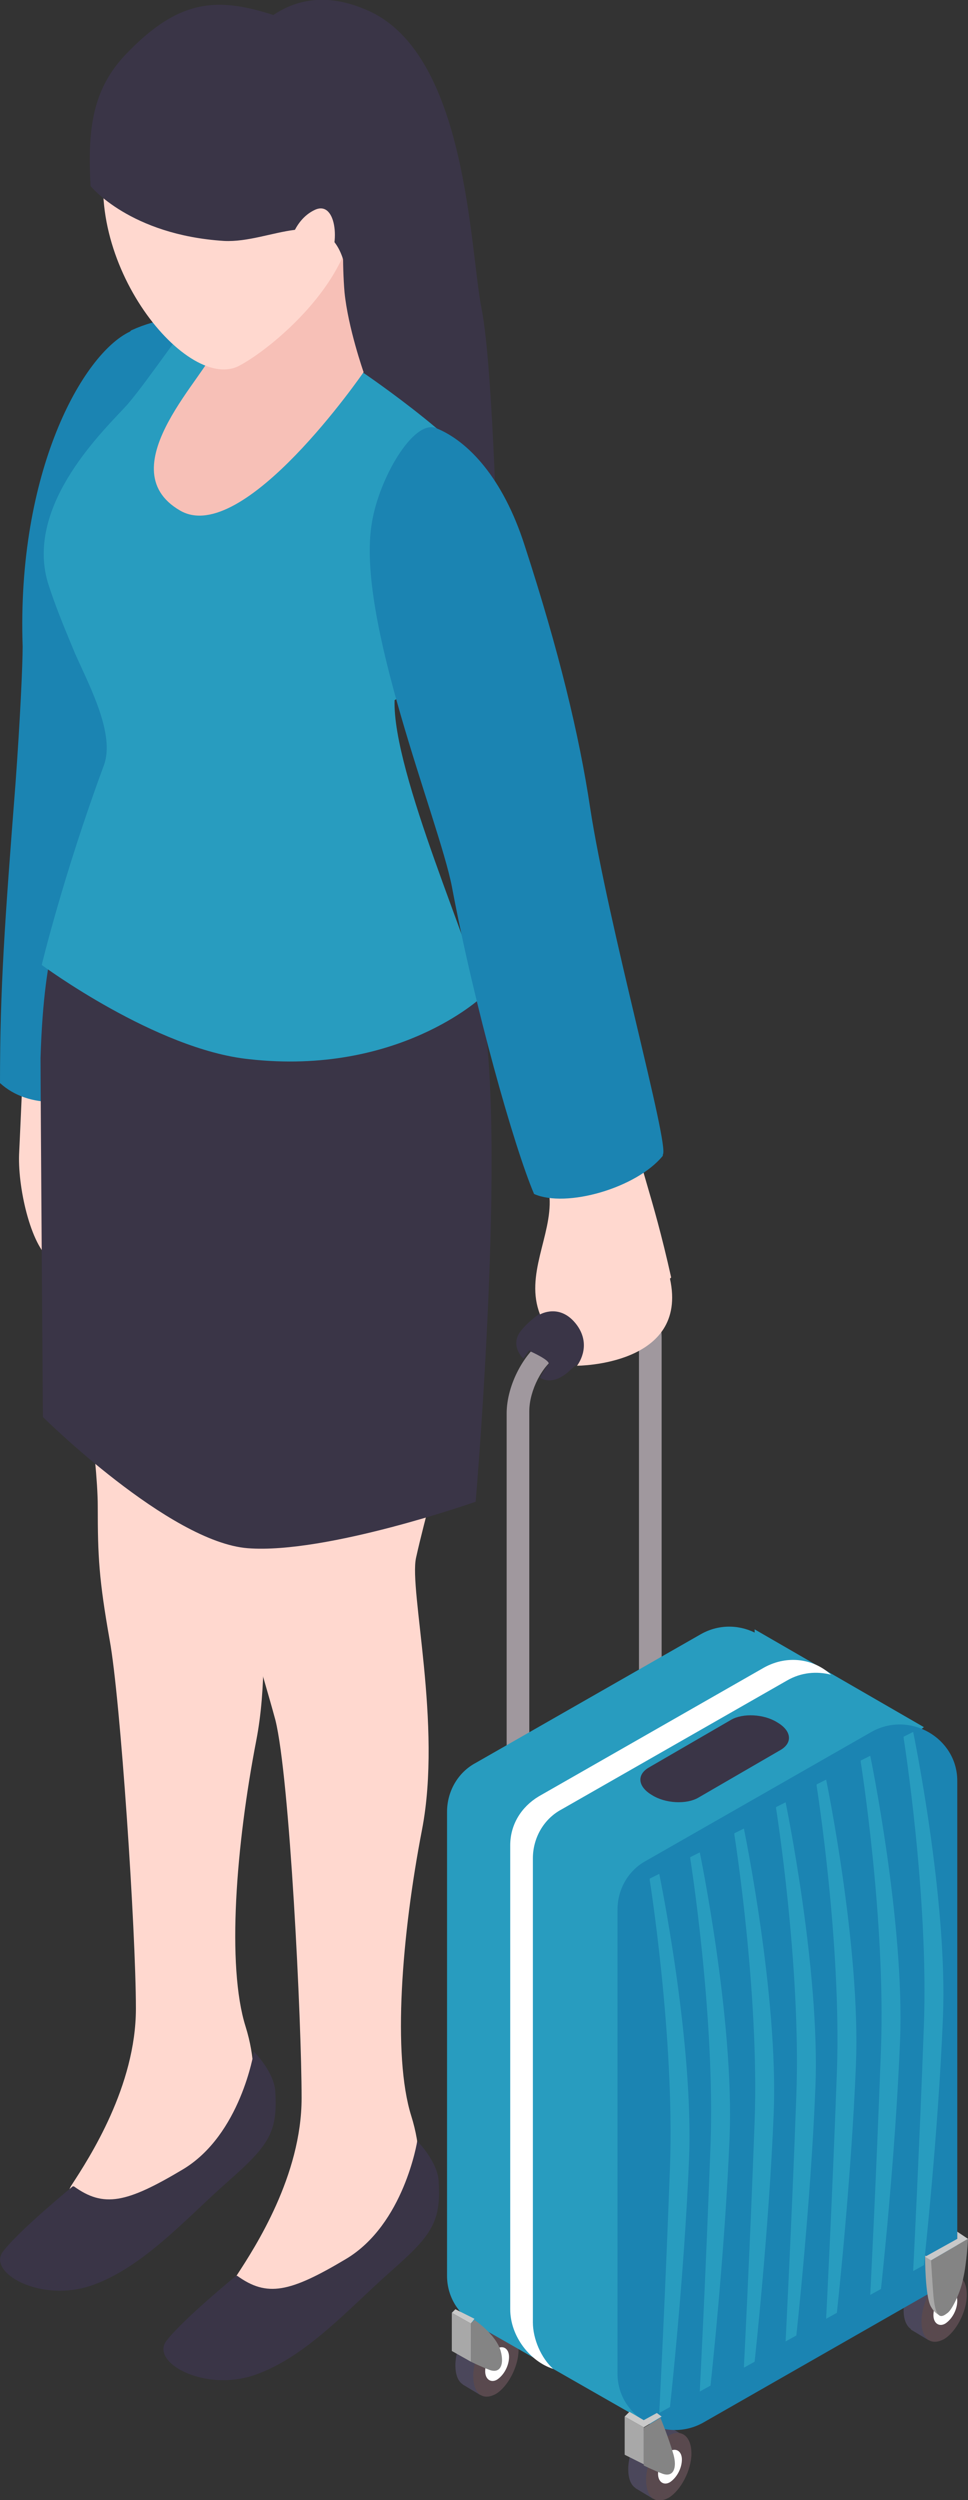 <?xml version="1.0" encoding="UTF-8"?><svg id="Layer_2" xmlns="http://www.w3.org/2000/svg" viewBox="0 0 8.12 20.96"><rect x="0" y="0" width="8.12" height="20.96" fill="#333333" stroke="none"/><defs><style>.cls-1{fill:#1b84b2;}.cls-1,.cls-2,.cls-3,.cls-4,.cls-5,.cls-6,.cls-7,.cls-8,.cls-9,.cls-10,.cls-11,.cls-12{stroke-width:0px;}.cls-2{fill:#a0989e;}.cls-3{fill:#a8a8a8;}.cls-4{fill:#3a3547;}.cls-5{fill:#4b475b;}.cls-6{fill:#289cbf;}.cls-7{fill:#fff;}.cls-8{fill:#848484;}.cls-9{fill:#c9c9c9;}.cls-10{fill:#59494e;}.cls-11{fill:#ffd8cf;}.cls-12{fill:#f7c0b7;}</style></defs><g id="Layer_1-2"><path class="cls-11" d="M.42,5.86c0,.05-.08.63-.16,1.76-.05.85-.07,1.43-.1,2.06-.01.3.11.8.28.89.18.09.42-.26.54-.77.06-.24-.11-.67-.04-1.02.27-1.33.41-2.62.33-2.52l-.84-.4Z"/><path class="cls-4" d="M1.92.59s.35-.87,1.17-.5c.83.37.85,2,.95,2.5.1.5.14,2.31.14,2.31l-1.21-.26S1.51,2.03,1.92.59Z"/><path class="cls-1" d="M1.09,2.78c-.4.19-.95,1.18-.9,2.64,0,.15-.02.6-.06,1.15-.09,1.16-.13,1.71-.13,2.51.24.22.64.2.99.01.46-.38.38-3.85.38-3.85l.55-2.49s-.34-.2-.82.02Z"/><path class="cls-11" d="M.67,11.27s.15.94.15,1.36c0,.42.01.61.1,1.12.09.49.22,2.44.22,3.09,0,.65-.39,1.25-.54,1.48-.15.23.32.6.68.26.36-.34.39-.41.59-.51.2-.11.35-.57.19-1.08s-.08-1.52.09-2.4c.17-.88-.08-2,.02-2.26.1-.26-1.51-1.06-1.51-1.06Z"/><path class="cls-4" d="M.61,18.33s-.44.36-.58.54c-.15.18.31.44.74.29s.79-.56,1.13-.86c.34-.3.43-.41.41-.75,0-.17-.18-.35-.18-.35,0,0-.11.7-.6.99-.47.28-.66.32-.91.14Z"/><path class="cls-11" d="M2.05,12.03s.05.94.06,1.36c0,.42.07.55.2,1.03.12.48.22,2.53.22,3.17,0,.65-.39,1.25-.54,1.48-.15.23.32.6.68.26.36-.34.39-.41.59-.51s.35-.57.19-1.08c-.16-.51-.08-1.52.09-2.4.17-.88-.11-2.01-.05-2.28.15-.68.52-1.71.14-1.94-.4-.24-1.57.9-1.57.9Z"/><path class="cls-4" d="M1.98,19.08s-.44.36-.58.54c-.15.18.31.44.74.29.43-.15.79-.56,1.13-.86.34-.3.43-.41.41-.75,0-.17-.18-.35-.18-.35,0,0-.11.7-.6.99-.47.28-.66.32-.91.14Z"/><path class="cls-4" d="M.54,7.66s-.17.21-.2,1.21c0,.31.02,3.01.02,3.01,0,0,1.06,1.05,1.72,1.1.66.05,1.91-.39,1.91-.39,0,0,.32-3.72-.03-4.45-.35-.73-3.42-.48-3.42-.48Z"/><path class="cls-6" d="M4.14,4.14c-.08-.33-1.1-1.02-1.1-1.02,0,0-.57.45-.76.61-.19.15-.5,0-.3-.54.06-.17-.03-.67-.03-.67,0,0-.08-.02-.19-.04-.17.19-.51.7-.69.91-.18.2-.86.83-.67,1.49.06.19.13.36.23.6.12.27.34.68.24.94-.34.92-.52,1.67-.52,1.67,0,0,.96.71,1.74.79,1.25.14,1.95-.52,1.95-.52-.06-.36-.75-1.88-.73-2.49,0,0,1.11-.62.84-1.72Z"/><path class="cls-12" d="M1.89,2.59s-.08.14-.1.34c-.01.17-.9.99-.28,1.35.53.31,1.54-1.16,1.54-1.16,0,0-.13-.37-.16-.67-.04-.48.03-1.06.03-1.06l-1.02,1.21Z"/><path class="cls-11" d="M2.47.56c-.39-.27-1.27-.31-1.55.61-.29.97.63,2.12,1.08,1.9.25-.13.81-.59.94-1.1.14-.57-.18-1.2-.48-1.41Z"/><path class="cls-4" d="M3.03.8c-.07-.32-.31-.52-.58-.62C1.9-.02,1.56-.06,1.08.43c-.29.29-.35.61-.32,1.13,0,0,.33.41,1.12.46.39.02.85-.32,1,.16.31-.5.24-1.03.16-1.37Z"/><path class="cls-11" d="M2.42,2.09s.03-.24.22-.33.22.32.09.47-.31-.13-.31-.13Z"/><path class="cls-2" d="M4.52,18.36s-.08-.01-.12-.03c-.09-.05-.15-.17-.15-.31v-6.17c0-.24.15-.52.33-.63l.54-.31c.1-.06.2-.06.28-.01.09.05.15.17.15.31v6.17c0,.24-.15.52-.33.63l-.54.31c-.05.03-.11.05-.16.05ZM5.29,11.04s-.05.01-.07.02l-.54.31c-.13.07-.24.29-.24.46v6.17c0,.09.03.13.05.15.03.02.07,0,.09-.01l.54-.31c.13-.07.24-.29.24-.46v-6.17c0-.09-.03-.13-.05-.15,0,0-.02,0-.03,0Z"/><path class="cls-5" d="M4.2,19.61c0,.14-.09.31-.19.37-.11.06-.19,0-.19-.15s.09-.31.19-.37c.11-.06.19,0,.19.15Z"/><polygon class="cls-5" points="4.27 19.54 4.12 19.45 3.88 19.99 4.03 20.08 4.27 19.54"/><path class="cls-10" d="M4.35,19.7c0,.14-.09.31-.19.37-.11.06-.19,0-.19-.15s.09-.31.19-.37c.11-.06.19,0,.19.15Z"/><path class="cls-7" d="M4.27,19.76c0,.07-.04.15-.1.19-.05.03-.1,0-.1-.07s.04-.15.1-.19c.05-.03.1,0,.1.07Z"/><path class="cls-5" d="M5.65,20.48c0,.14-.09.31-.19.37-.11.06-.19,0-.19-.15s.09-.31.19-.37c.11-.06.19,0,.19.15Z"/><polygon class="cls-5" points="5.72 20.41 5.57 20.32 5.33 20.86 5.48 20.95 5.72 20.41"/><path class="cls-10" d="M5.8,20.57c0,.14-.09.31-.19.37-.11.06-.19,0-.19-.15s.09-.31.19-.37.19,0,.19.15Z"/><path class="cls-7" d="M5.72,20.62c0,.07-.04.15-.1.19-.05.03-.1,0-.1-.07s.04-.15.1-.19c.05-.03.1,0,.1.07Z"/><path class="cls-5" d="M7.96,19.15c0,.14-.09.31-.19.37s-.19,0-.19-.15.09-.31.19-.37.19,0,.19.15Z"/><polygon class="cls-5" points="8.03 19.08 7.88 18.99 7.64 19.53 7.79 19.62 8.03 19.08"/><path class="cls-10" d="M8.11,19.24c0,.14-.09.31-.19.37-.11.06-.19,0-.19-.15s.09-.31.19-.37.19,0,.19.15Z"/><path class="cls-7" d="M8.03,19.29c0,.07-.04.15-.1.19-.05.03-.1,0-.1-.07s.04-.15.1-.19c.05-.03.1,0,.1.07Z"/><polygon class="cls-6" points="3.96 15.29 4.01 19.5 5.41 20.3 5.47 15.33 3.96 15.29"/><path class="cls-6" d="M6.6,14.1v3.9c0,.17-.09.33-.24.41l-1.89,1.08c-.32.18-.72-.05-.72-.41v-3.89c0-.17.09-.33.24-.41l1.89-1.08c.32-.18.72.05.72.41Z"/><polygon class="cls-6" points="6.33 13.66 7.75 14.48 6.36 15.54 6.33 13.66"/><path class="cls-1" d="M8.03,14.92v3.9c0,.17-.09.33-.24.41l-1.89,1.08c-.32.18-.72-.05-.72-.41v-3.89c0-.17.09-.33.24-.41l1.89-1.08c.32-.18.72.05.72.41Z"/><path class="cls-7" d="M4.47,19.47v-3.89c0-.17.09-.33.24-.41l1.89-1.08c.12-.07.25-.08.37-.05-.14-.13-.36-.17-.56-.06l-1.89,1.08c-.15.09-.24.24-.24.41v3.89c0,.23.17.44.36.5-.1-.09-.17-.25-.17-.39Z"/><path class="cls-6" d="M5.45,15.76s.21,1.32.17,2.41c-.04,1.09-.09,2.06-.09,2.06l.09-.05s.12-1.09.16-2.08c.04-.99-.25-2.39-.25-2.39l-.08.04Z"/><path class="cls-6" d="M5.79,15.58s.21,1.32.17,2.41c-.04,1.09-.09,2.06-.09,2.06l.09-.05s.12-1.09.16-2.08c.04-.99-.25-2.39-.25-2.39l-.08.04Z"/><path class="cls-6" d="M6.16,15.38s.21,1.32.17,2.41c-.04,1.09-.09,2.06-.09,2.06l.09-.05s.12-1.09.16-2.08c.04-.99-.25-2.39-.25-2.39l-.08.04Z"/><path class="cls-6" d="M6.51,15.16s.21,1.32.17,2.41c-.04,1.09-.09,2.06-.09,2.06l.09-.05s.12-1.09.16-2.08-.25-2.39-.25-2.39l-.08.04Z"/><path class="cls-6" d="M6.85,14.97s.21,1.32.17,2.41c-.04,1.09-.09,2.06-.09,2.06l.09-.05s.12-1.09.16-2.08c.04-.99-.25-2.39-.25-2.39l-.08.04Z"/><path class="cls-6" d="M7.22,14.77s.21,1.32.17,2.41c-.04,1.09-.09,2.06-.09,2.06l.09-.05s.12-1.09.16-2.08c.04-.99-.25-2.39-.25-2.39l-.08.04Z"/><path class="cls-6" d="M7.58,14.57s.21,1.32.17,2.41c-.04,1.09-.09,2.06-.09,2.06l.09-.05s.12-1.09.16-2.08-.25-2.39-.25-2.39l-.08.04Z"/><path class="cls-8" d="M5.4,20.35v.32s.08.04.16.07c.09.03.12-.05.09-.16-.04-.14-.11-.31-.11-.31l-.15.09Z"/><polygon class="cls-3" points="5.4 20.35 5.24 20.26 5.24 20.58 5.4 20.66 5.4 20.35"/><polygon class="cls-9" points="5.28 20.22 5.4 20.29 5.51 20.23 5.55 20.26 5.4 20.35 5.24 20.26 5.28 20.22"/><path class="cls-8" d="M3.95,19.48v.32s.08.04.16.07c.09.03.12-.05.09-.16-.04-.14-.22-.26-.22-.26l-.03.03Z"/><polygon class="cls-3" points="3.95 19.48 3.79 19.39 3.79 19.71 3.95 19.8 3.95 19.48"/><polygon class="cls-9" points="3.82 19.36 3.98 19.44 3.95 19.48 3.79 19.39 3.82 19.36"/><path class="cls-3" d="M7.76,18.92s0,.34.05.42c.04.07.08.07.08.07,0,0-.08-.48-.08-.48l-.05-.02Z"/><path class="cls-8" d="M7.81,18.95l.31-.18s-.01.2-.04.33c-.02.11-.09.26-.13.29-.04.03-.1.08-.12-.14-.01-.13-.02-.3-.02-.3Z"/><polygon class="cls-9" points="7.76 18.92 7.81 18.95 8.12 18.77 8.03 18.71 8.03 18.77 7.76 18.92"/><path class="cls-4" d="M4.45,11.33s.18.08.15.11c-.03.03-.07.11-.07.11,0,0,.1.08.25-.06.19-.18.53-.24.58-.39.05-.14-.03-.34-.2-.34s-.63.18-.8.41c-.08.12.03.22.03.22l.05-.07Z"/><path class="cls-4" d="M6.55,14.67l-.69.4c-.1.06-.28.05-.39-.02h0c-.12-.07-.13-.17-.03-.23l.69-.4c.1-.06.28-.05.39.02h0c.12.07.13.17.03.23Z"/><path class="cls-11" d="M5.63,10.71c-.16-.72-.29-.99-.28-1.13.01-.14-.34-1.52-.34-1.52h-.66s.21,1.25.26,1.98c.02.32-.21.65-.08.98,0,0,.17-.1.31.09.13.18,0,.34,0,.34,0,0,.94,0,.78-.73Z"/><path class="cls-1" d="M5.56,9.68c.06-.07-.46-1.93-.61-2.91-.09-.6-.26-1.31-.55-2.2-.18-.56-.47-.87-.74-.98-.19-.08-.48.42-.54.79-.14.8.56,2.49.67,3.05.19,1.01.52,2.18.69,2.58.27.12.86-.05,1.08-.32Z"/></g></svg>